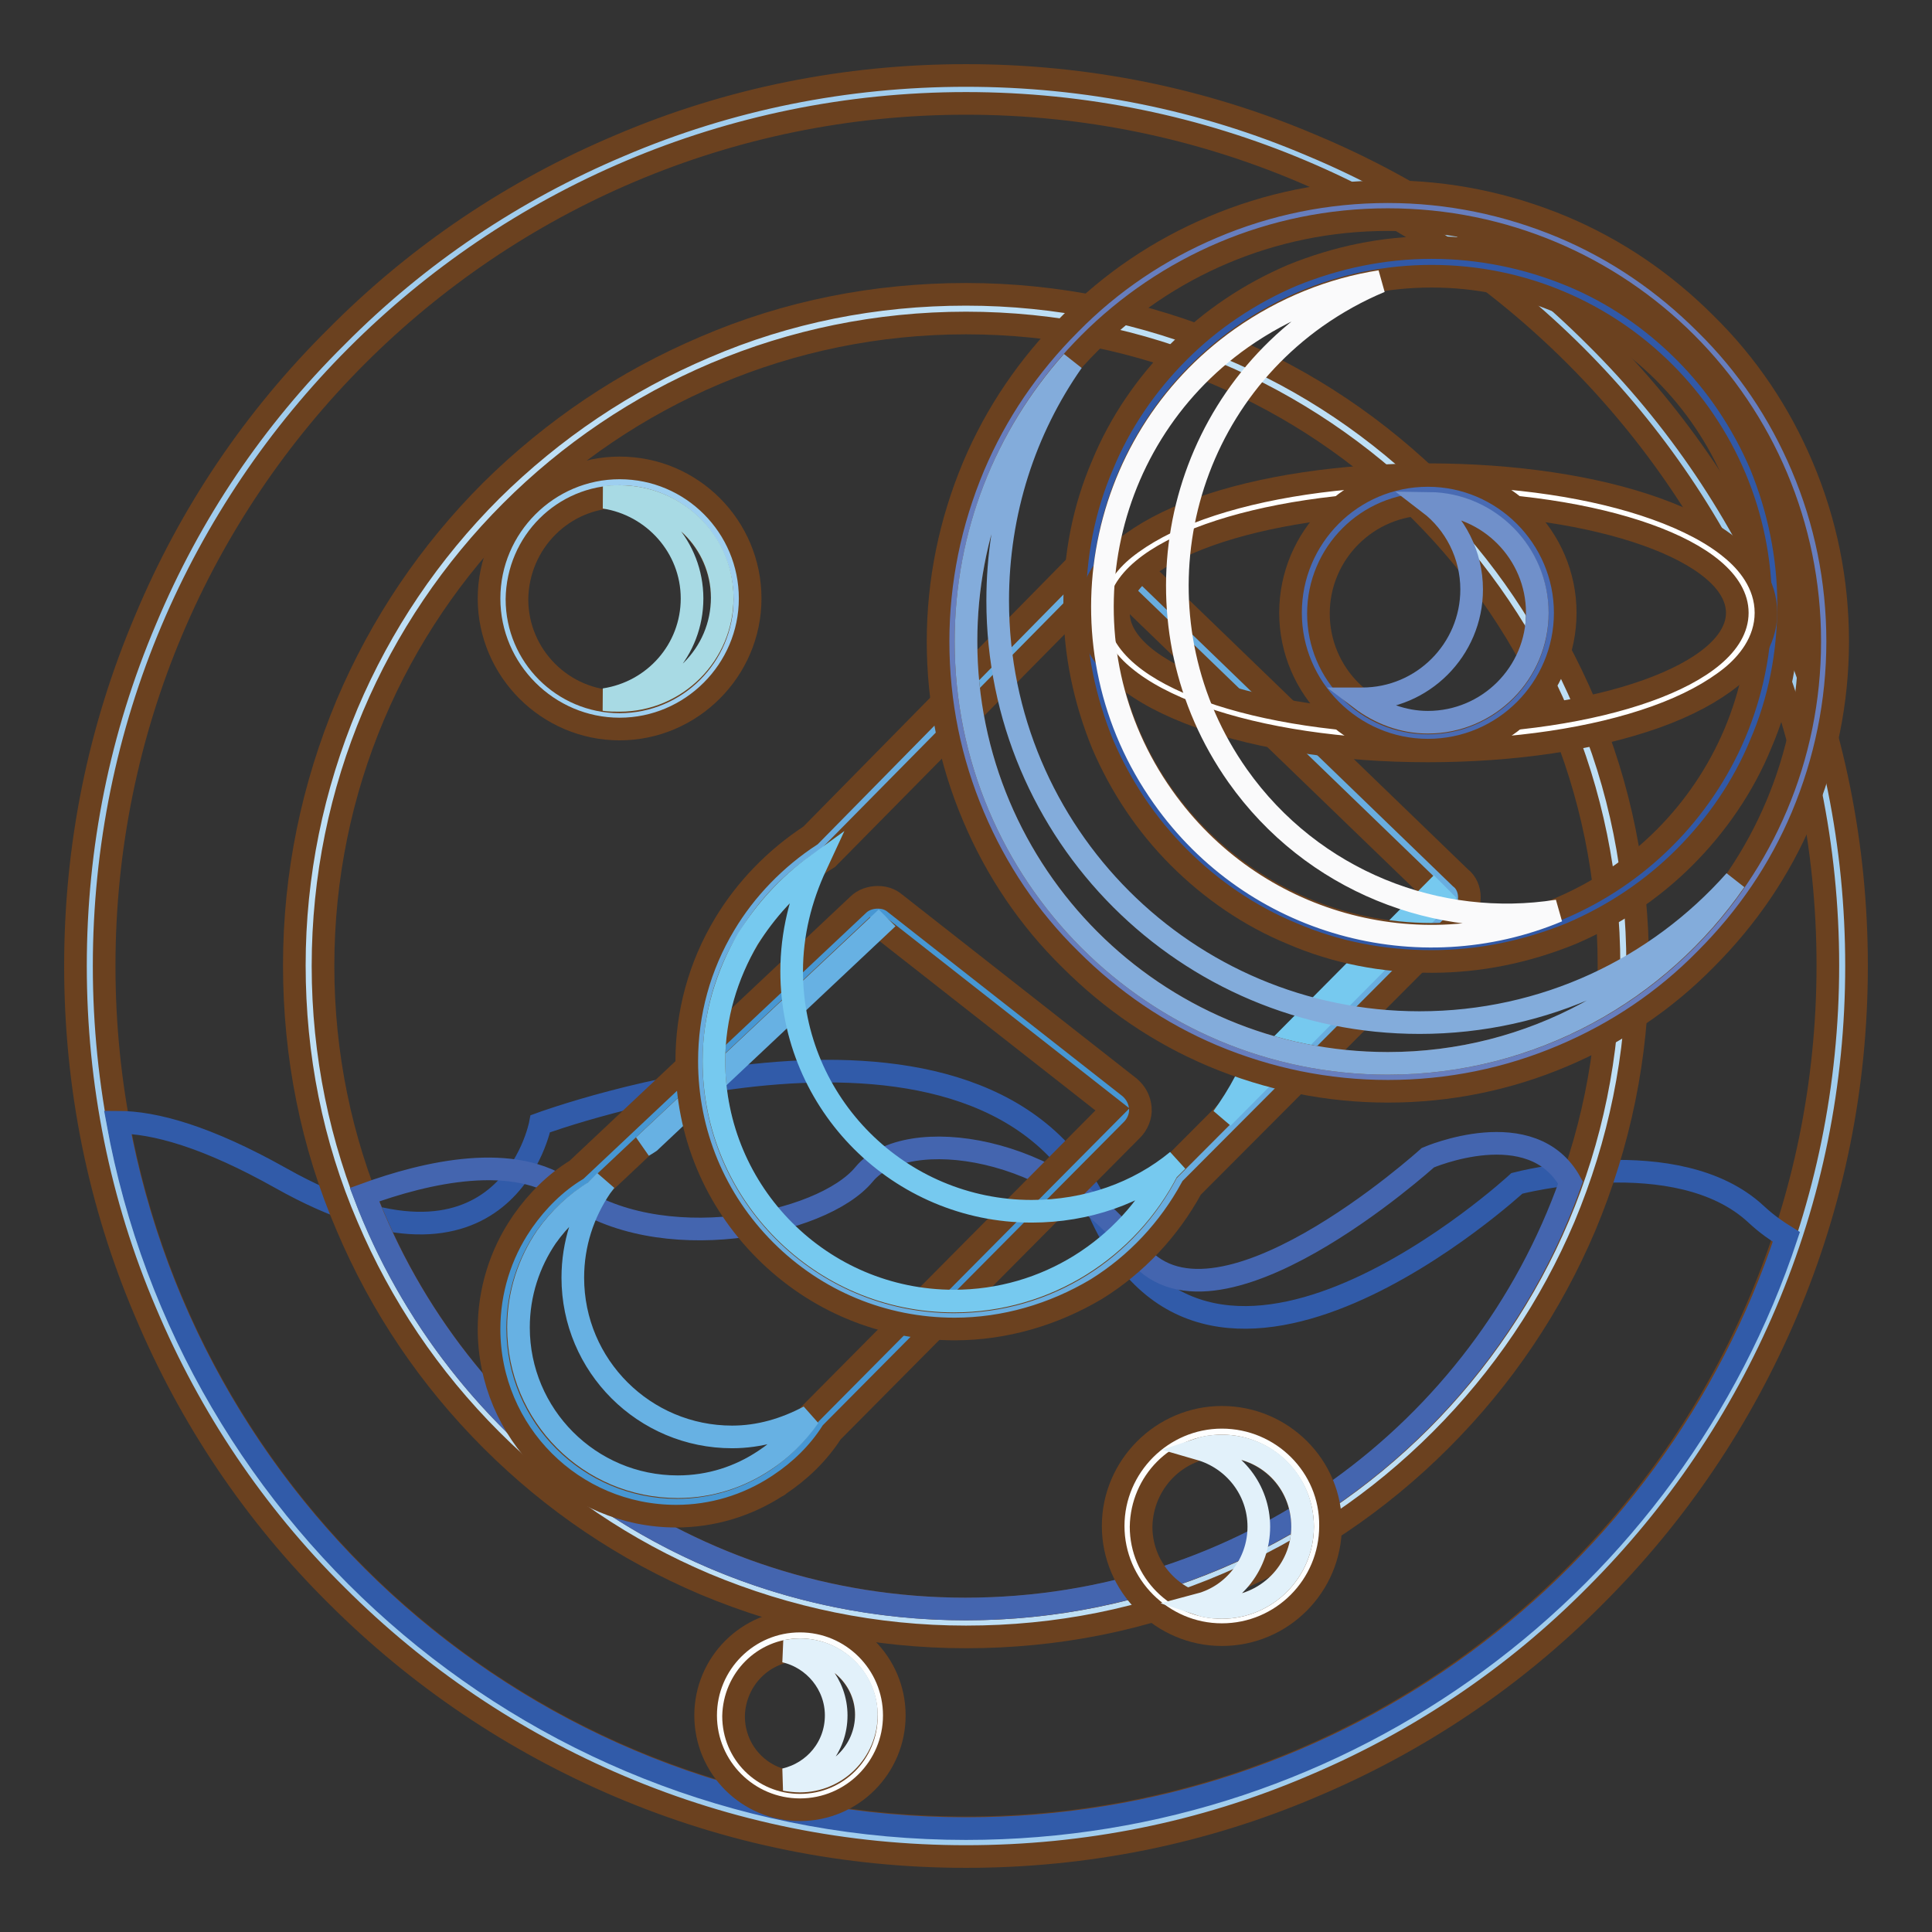 <?xml version="1.0" encoding="utf-8"?>
<!-- Svg Vector Icons : http://www.onlinewebfonts.com/icon -->
<!DOCTYPE svg PUBLIC "-//W3C//DTD SVG 1.1//EN" "http://www.w3.org/Graphics/SVG/1.1/DTD/svg11.dtd">
<svg version="1.1" xmlns="http://www.w3.org/2000/svg" xmlns:xlink="http://www.w3.org/1999/xlink" x="0px" y="0px" viewBox="0 0 256 256" enable-background="new 0 0 256 256" xml:space="preserve">
<rect x="0" y="0" width="256" height="256" fill="#333333" stroke="none"/>
<g> <path stroke-width="3" fill-opacity="0" stroke="#a1cdee"  d="M128,244.1c-15.7,0-30.9-3.1-45.2-9.1C69,229.1,56.5,220.7,45.9,210c-10.7-10.7-19-23.1-24.9-36.9 c-6.1-14.3-9.1-29.5-9.1-45.2c0-15.7,3.1-30.9,9.1-45.2c5.8-13.8,14.2-26.3,24.9-36.9c10.7-10.7,23.1-19,36.9-24.9 c14.3-6.1,29.5-9.1,45.2-9.1c15.7,0,30.9,3.1,45.2,9.1c13.8,5.8,26.3,14.2,36.9,24.9c10.7,10.7,19,23.1,24.9,36.9 c6.1,14.4,9.1,29.6,9.1,45.2c0,15.7-3.1,30.9-9.1,45.2c-5.8,13.8-14.2,26.3-24.9,36.9c-10.7,10.7-23.1,19-36.9,24.9 C158.9,241,143.7,244.1,128,244.1z"/> <path stroke-width="3" fill-opacity="0" stroke="#6b411f"  d="M128,13.7c63.1,0,114.2,51.1,114.2,114.2c0,63.1-51.1,114.3-114.2,114.3S13.8,191.1,13.8,128 C13.8,64.9,64.9,13.7,128,13.7 M128,10c-15.9,0-31.4,3.1-45.9,9.3c-14,5.9-26.7,14.4-37.5,25.3C33.7,55.4,25.2,68,19.3,82.1 c-6.2,14.6-9.3,30-9.3,45.9c0,15.9,3.1,31.4,9.3,45.9c5.9,14,14.4,26.7,25.3,37.5c10.8,10.8,23.4,19.3,37.5,25.3 c14.6,6.2,30,9.3,45.9,9.3c15.9,0,31.4-3.1,45.9-9.3c14-5.9,26.7-14.4,37.5-25.3c10.8-10.8,19.3-23.4,25.3-37.5 c6.2-14.6,9.3-30,9.3-45.9c0-15.9-3.1-31.4-9.3-45.9c-5.9-14-14.4-26.7-25.3-37.5c-10.8-10.8-23.4-19.4-37.5-25.3 C159.4,13.1,143.9,10,128,10z"/> <path stroke-width="3" fill-opacity="0" stroke="#315ba9"  d="M236.7,163.9c-1.3-0.8-2.6-1.7-4-3c-10.4-9.7-31.7-4.1-31.7-4.1s-40.4,37.3-55.3,3.8 c-14.9-33.5-74.1-11.7-74.1-11.7s-4.5,24-34.4,7.2c-9.8-5.5-16.7-7.4-21.6-7.4c9.7,53.2,56.3,93.6,112.4,93.6 C178.7,242.3,221.6,209.4,236.7,163.9z"/> <path stroke-width="3" fill-opacity="0" stroke="#bedff5"  d="M128,215c-11.7,0-23.1-2.3-33.9-6.8c-10.4-4.4-19.7-10.7-27.7-18.6s-14.3-17.3-18.6-27.7 c-4.5-10.7-6.8-22.1-6.8-33.9c0-11.7,2.3-23.1,6.8-33.9c4.4-10.4,10.7-19.7,18.6-27.7c8-8,17.3-14.3,27.7-18.6 c10.7-4.5,22.1-6.8,33.9-6.8c11.8,0,23.1,2.3,33.9,6.8c10.4,4.4,19.7,10.7,27.7,18.6c8,8,14.3,17.3,18.6,27.7 c4.5,10.7,6.8,22.1,6.8,33.9c0,11.7-2.3,23.1-6.8,33.9c-4.4,10.4-10.7,19.7-18.6,27.7s-17.3,14.3-27.7,18.6 C151.2,212.7,139.8,215,128,215z"/> <path stroke-width="3" fill-opacity="0" stroke="#6b411f"  d="M128,42.8c47.1,0,85.2,38.1,85.2,85.2c0,47.1-38.1,85.2-85.2,85.2c-47.1,0-85.2-38.1-85.2-85.2 C42.8,80.9,80.9,42.8,128,42.8 M128,39c-12,0-23.7,2.3-34.6,7C82.8,50.5,73.3,56.9,65.1,65c-8.2,8.2-14.6,17.7-19.1,28.3 c-4.6,11-7,22.6-7,34.6c0,12,2.3,23.7,7,34.6c4.5,10.6,10.9,20.1,19.1,28.3c8.2,8.2,17.7,14.6,28.3,19.1c11,4.6,22.6,7,34.6,7 c12,0,23.7-2.3,34.6-7c10.6-4.5,20.1-10.9,28.3-19.1c8.2-8.2,14.6-17.7,19.1-28.3c4.6-11,7-22.6,7-34.6c0-12-2.3-23.7-7-34.6 c-4.5-10.6-10.9-20.1-19.1-28.3S173.2,50.4,162.6,46C151.7,41.4,140,39,128,39z"/> <path stroke-width="3" fill-opacity="0" stroke="#4465af"  d="M189.2,153.4c0,0-28.7,26-38.8,12.2c-10-13.8-30.3-16.8-35.9-10c-5.6,6.8-27.3,11.1-39.2,2.3 c-7.1-5.3-18.8-2.6-27,0.4c12.2,32.1,43.3,54.9,79.6,54.9c37,0,68.5-23.5,80.2-56.5C203,147.4,189.2,153.4,189.2,153.4L189.2,153.4 z"/> <path stroke-width="3" fill-opacity="0" stroke="#4797d3"  d="M89.6,198.9c-12.6,0-22.9-10.3-22.9-22.9c0-4.6,1.4-9.1,4-12.9c0-0.1,0.1-0.1,0.1-0.2 c1.8-2.6,4.1-4.8,6.8-6.4l37.4-35.2c0.4-0.3,0.8-0.5,1.3-0.5c0.4,0,0.8,0.1,1.2,0.4l31.1,24.4c0.4,0.3,0.7,0.8,0.7,1.3 c0,0.5-0.2,1-0.5,1.4l-39.9,40.2c-1.7,2.6-3.9,4.8-6.5,6.5c0,0,0,0-0.1,0C98.4,197.6,94.1,198.9,89.6,198.9z"/> <path stroke-width="3" fill-opacity="0" stroke="#6b411f"  d="M116.3,122.6l31.1,24.4l-40.1,40.4c-1.6,2.5-3.7,4.6-6.1,6.2c-3.3,2.2-7.3,3.5-11.5,3.5 c-11.6,0-21.1-9.4-21.1-21.1c0-4.5,1.4-8.6,3.7-12c1.7-2.4,3.9-4.5,6.4-6L116.3,122.6 M116.3,118.9c-0.9,0-1.9,0.3-2.6,1L76.4,155 c-2.8,1.7-5.2,4.1-7.1,6.8c-0.1,0.1-0.1,0.2-0.2,0.3c-2.8,4.1-4.3,9-4.3,14c0,13.7,11.1,24.8,24.8,24.8c4.8,0,9.4-1.4,13.4-4 c0.1,0,0.2-0.1,0.3-0.2c2.7-1.8,5.1-4.1,6.9-6.9l39.8-40.1c0.7-0.7,1.2-1.8,1.1-2.9c-0.1-1.1-0.6-2-1.4-2.7l-31.1-24.4 C117.9,119.1,117.1,118.9,116.3,118.9z"/> <path stroke-width="3" fill-opacity="0" stroke="#67b1e3"  d="M86.1,151.3l30.4-28.6l-0.1-0.1l-31.1,29.2C85.5,151.7,85.8,151.5,86.1,151.3z M97,190.4 c-11.6,0-21.1-9.4-21.1-21.1c0-4.5,1.4-8.6,3.7-12l0.6-0.8l-1.4,1.4c-2.5,1.5-4.7,3.6-6.4,6c-2.3,3.4-3.7,7.5-3.7,12 c0,11.6,9.4,21.1,21.1,21.1c4.3,0,8.2-1.3,11.5-3.5c2.3-1.5,4.3-3.5,5.9-5.8C104,189.4,100.6,190.4,97,190.4L97,190.4z"/> <path stroke-width="3" fill-opacity="0" stroke="#69addf"  d="M126.6,174.4c-18.5,0-33.6-15.1-33.6-33.6c0-6.1,1.6-12,4.7-17.2c2.7-4.6,6.5-8.5,11-11.3L145.3,75 c0.4-0.4,0.9-0.6,1.3-0.6c0.5,0,0.9,0.2,1.3,0.5l44.2,42.7c0.4,0.3,0.6,0.8,0.6,1.3c0,0.5-0.2,1-0.6,1.3l-35.8,36 C150.5,167.5,139.1,174.4,126.6,174.4L126.6,174.4z"/> <path stroke-width="3" fill-opacity="0" stroke="#6b411f"  d="M146.6,76.3l44.2,42.7l-36.1,36.2c-5.3,10.3-15.9,17.3-28.3,17.3c-17.5,0-31.8-14.2-31.8-31.8 c0-5.9,1.6-11.5,4.5-16.2c2.6-4.4,6.2-8.1,10.6-10.8L146.6,76.3 M146.6,72.5c-1,0-1.9,0.4-2.7,1.1l-36.5,37.1 c-4.6,3-8.6,7.1-11.4,11.8c-3.3,5.5-5,11.7-5,18.1c0,9.5,3.7,18.4,10.4,25.1c6.7,6.7,15.6,10.4,25.1,10.4c6.6,0,13.1-1.9,18.8-5.3 c5.3-3.3,9.6-7.9,12.6-13.4l35.7-35.8c0.7-0.7,1.1-1.7,1.1-2.7c0-1-0.4-2-1.2-2.6l-44.2-42.7C148.5,72.9,147.6,72.5,146.6,72.5 L146.6,72.5z"/> <path stroke-width="3" fill-opacity="0" stroke="#76c9ef"  d="M136.7,160.5c-17.5,0-31.8-14.2-31.8-31.8c0-5,1.2-9.7,3.2-14c-3.6,2.6-6.6,5.9-9,9.7 c-2.8,4.8-4.5,10.3-4.5,16.2c0,17.5,14.2,31.8,31.8,31.8c12.3,0,23-7,28.3-17.3l1.3-1.3C150.8,158.1,144,160.5,136.7,160.5z  M165,143.3c-0.9,1.7-1.9,3.3-3,4.8l28.9-29.1l-0.9-0.9L165,143.3z"/> <path stroke-width="3" fill-opacity="0" stroke="#677ebe"  d="M183.9,142.7c-15.4,0-29.9-6-40.8-16.9c-10.9-10.9-16.9-25.4-16.9-40.8s6-29.9,16.9-40.8 c10.9-10.9,25.4-16.9,40.8-16.9c15.4,0,29.9,6,40.8,16.9c10.9,10.9,16.9,25.4,16.9,40.8s-6,29.9-16.9,40.8 C213.8,136.8,199.3,142.7,183.9,142.7z"/> <path stroke-width="3" fill-opacity="0" stroke="#6b411f"  d="M183.9,29.1c30.9,0,55.9,25,55.9,55.9c0,30.9-25,55.9-55.9,55.9c-30.9,0-55.9-25-55.9-55.9 S153,29.1,183.9,29.1 M183.9,25.4c-8.1,0-15.9,1.6-23.2,4.7c-7.1,3-13.5,7.3-18.9,12.8c-5.5,5.5-9.8,11.8-12.8,18.9 c-3.1,7.4-4.7,15.2-4.7,23.2c0,8.1,1.6,15.9,4.7,23.2c3,7.1,7.3,13.5,12.8,18.9c5.5,5.5,11.8,9.8,18.9,12.8 c7.4,3.1,15.2,4.7,23.2,4.7c8.1,0,15.9-1.6,23.2-4.7c7.1-3,13.5-7.3,18.9-12.8c5.5-5.5,9.8-11.8,12.8-18.9 c3.1-7.4,4.7-15.2,4.7-23.2c0-8.1-1.6-15.9-4.7-23.2c-3-7.1-7.3-13.5-12.8-18.9c-5.5-5.5-11.8-9.8-18.9-12.8 C199.7,27,191.9,25.4,183.9,25.4z"/> <path stroke-width="3" fill-opacity="0" stroke="#83acdb"  d="M188.1,135.5c-30.9,0-55.9-25-55.9-55.9c0-11.8,3.6-22.7,9.9-31.7c-8.8,9.9-14.1,22.8-14.1,37.1 c0,30.9,25,55.9,55.9,55.9c19.1,0,35.9-9.6,46-24.2C219.6,128.3,204.7,135.5,188.1,135.5L188.1,135.5z"/> <path stroke-width="3" fill-opacity="0" stroke="#3159a7"  d="M189.7,125.7c-25.1,0-45.5-20.4-45.5-45.5s20.4-45.5,45.5-45.5c25.1,0,45.5,20.4,45.5,45.5 S214.8,125.7,189.7,125.7z"/> <path stroke-width="3" fill-opacity="0" stroke="#6b411f"  d="M189.7,36.6c24.1,0,43.6,19.5,43.6,43.6c0,24.1-19.5,43.6-43.6,43.6c-24.1,0-43.6-19.5-43.6-43.6 C146.1,56.1,165.6,36.6,189.7,36.6 M189.7,32.8c-6.4,0-12.6,1.3-18.5,3.7c-5.6,2.4-10.7,5.8-15,10.1c-4.3,4.3-7.8,9.4-10.1,15 c-2.5,5.8-3.7,12-3.7,18.5c0,6.4,1.3,12.6,3.7,18.5c2.4,5.6,5.8,10.7,10.1,15c4.3,4.3,9.4,7.8,15,10.1c5.8,2.5,12,3.7,18.5,3.7 c6.4,0,12.6-1.3,18.5-3.7c5.6-2.4,10.7-5.8,15-10.1c4.3-4.3,7.8-9.4,10.1-15c2.5-5.8,3.7-12,3.7-18.5c0-6.4-1.3-12.6-3.7-18.5 c-2.4-5.6-5.8-10.7-10.1-15c-4.3-4.3-9.4-7.8-15-10.1C202.4,34.1,196.1,32.8,189.7,32.8z"/> <path stroke-width="3" fill-opacity="0" stroke="#ffffff"  d="M189.2,97.7c-11.1,0-21.7-1.6-29.6-4.4c-8.5-3-13.3-7.3-13.3-12.1c0-4.8,4.7-9,13.3-12.1 c7.9-2.8,18.5-4.4,29.6-4.4s21.7,1.6,29.6,4.4c8.5,3,13.3,7.3,13.3,12.1c0,4.8-4.7,9-13.3,12.1C210.9,96.1,200.4,97.7,189.2,97.7z" /> <path stroke-width="3" fill-opacity="0" stroke="#6b411f"  d="M189.2,66.6c22.7,0,41,6.5,41,14.6c0,8.1-18.3,14.6-41,14.6c-22.7,0-41-6.5-41-14.6 C148.2,73.1,166.6,66.6,189.2,66.6 M189.2,62.9c-11.4,0-22.1,1.6-30.2,4.5c-4.2,1.5-7.5,3.3-10,5.3c-2.1,1.7-4.6,4.6-4.6,8.5 s2.5,6.8,4.6,8.5c2.4,2,5.8,3.8,10,5.3c8.1,2.9,18.9,4.5,30.2,4.5c11.4,0,22.1-1.6,30.2-4.5c4.2-1.5,7.5-3.3,10-5.3 c2.1-1.7,4.6-4.6,4.6-8.5s-2.5-6.8-4.6-8.5c-2.4-2-5.8-3.8-10-5.3C211.3,64.5,200.6,62.9,189.2,62.9z"/> <path stroke-width="3" fill-opacity="0" stroke="#fafafb"  d="M164,102.8c-13.9-19.7-9.2-46.9,10.4-60.8c2.7-1.9,5.6-3.5,8.5-4.7c-6.4,1-12.7,3.5-18.4,7.5 c-19.7,13.9-24.3,41.2-10.4,60.8c12,17,33.9,22.8,52.3,15.1C190.6,123.2,173.9,116.8,164,102.8z"/> <path stroke-width="3" fill-opacity="0" stroke="#496bb3"  d="M189.2,97.7c-9,0-16.4-7.4-16.4-16.4s7.4-16.4,16.4-16.4c9,0,16.4,7.4,16.4,16.4 C205.6,90.3,198.2,97.7,189.2,97.7z"/> <path stroke-width="3" fill-opacity="0" stroke="#6b411f"  d="M189.2,66.8c8,0,14.5,6.5,14.5,14.5s-6.5,14.5-14.5,14.5c-8,0-14.5-6.5-14.5-14.5S181.2,66.8,189.2,66.8  M189.2,63c-10.1,0-18.2,8.2-18.2,18.2s8.2,18.2,18.2,18.2c10.1,0,18.2-8.2,18.2-18.2S199.2,63,189.2,63z"/> <path stroke-width="3" fill-opacity="0" stroke="#7090ca"  d="M189.4,66.7c3.4,2.6,5.6,6.8,5.6,11.4c0,8-6.5,14.5-14.5,14.5h-0.2c2.5,1.9,5.6,3.1,8.9,3.1 c8,0,14.5-6.5,14.5-14.5C203.7,73.3,197.3,66.8,189.4,66.7L189.4,66.7z"/> <path stroke-width="3" fill-opacity="0" stroke="#fdfefe"  d="M161.9,214.8c-6.9,0-12.6-5.6-12.6-12.6c0-6.9,5.6-12.6,12.6-12.6c6.9,0,12.6,5.6,12.6,12.6 C174.5,209.2,168.9,214.8,161.9,214.8z"/> <path stroke-width="3" fill-opacity="0" stroke="#6b411f"  d="M161.9,191.6c5.9,0,10.7,4.8,10.7,10.7s-4.8,10.7-10.7,10.7c-5.9,0-10.7-4.8-10.7-10.7 C151.3,196.4,156,191.6,161.9,191.6 M161.9,187.8c-7.9,0-14.4,6.5-14.4,14.4c0,7.9,6.5,14.4,14.4,14.4c8,0,14.4-6.5,14.4-14.4 C176.4,194.3,169.9,187.8,161.9,187.8z"/> <path stroke-width="3" fill-opacity="0" stroke="#e2f1fa"  d="M161.9,191.6c-1,0-2,0.1-2.9,0.4c4.5,1.3,7.8,5.4,7.8,10.3c0,4.9-3.3,9.1-7.8,10.3c0.9,0.3,1.9,0.4,2.9,0.4 c5.9,0,10.7-4.8,10.7-10.7C172.6,196.3,167.9,191.6,161.9,191.6L161.9,191.6z"/> <path stroke-width="3" fill-opacity="0" stroke="#9ecff0"  d="M82.1,94.7c-8.5,0-15.4-6.9-15.4-15.4s6.9-15.4,15.4-15.4c8.5,0,15.4,6.9,15.4,15.4S90.6,94.7,82.1,94.7z" /> <path stroke-width="3" fill-opacity="0" stroke="#6b411f"  d="M82.1,65.8c7.5,0,13.6,6.1,13.6,13.6c0,7.5-6.1,13.6-13.6,13.6c-7.5,0-13.6-6.1-13.6-13.6 C68.6,71.8,74.7,65.8,82.1,65.8 M82.1,62c-9.5,0-17.3,7.8-17.3,17.3c0,9.5,7.8,17.3,17.3,17.3s17.3-7.8,17.3-17.3 C99.4,69.8,91.7,62,82.1,62z"/> <path stroke-width="3" fill-opacity="0" stroke="#a8dae4"  d="M82.1,65.8c-0.7,0-1.3,0-2,0.1c6.5,1,11.6,6.6,11.6,13.4s-5,12.4-11.6,13.4c0.6,0.1,1.3,0.1,2,0.1 c7.5,0,13.6-6.1,13.6-13.6C95.7,71.8,89.6,65.8,82.1,65.8z"/> <path stroke-width="3" fill-opacity="0" stroke="#fdfefe"  d="M106,237.9c-5.9,0-10.6-4.8-10.6-10.6c0-5.9,4.8-10.6,10.6-10.6c5.9,0,10.6,4.8,10.6,10.6 C116.6,233.2,111.9,237.9,106,237.9z"/> <path stroke-width="3" fill-opacity="0" stroke="#6b411f"  d="M106,218.6c4.8,0,8.8,3.9,8.8,8.8c0,4.9-3.9,8.8-8.8,8.8c-4.9,0-8.8-3.9-8.8-8.8 C97.3,222.5,101.2,218.6,106,218.6 M106,214.8c-6.9,0-12.5,5.6-12.5,12.5c0,6.9,5.6,12.5,12.5,12.5c6.9,0,12.5-5.6,12.5-12.5 C118.5,220.4,112.9,214.8,106,214.8z"/> <path stroke-width="3" fill-opacity="0" stroke="#e2f1fa"  d="M106,218.6c-0.7,0-1.3,0.1-2,0.2c3.9,0.9,6.8,4.4,6.8,8.5c0,4.2-2.9,7.6-6.8,8.5c0.6,0.1,1.3,0.2,2,0.2 c4.8,0,8.8-3.9,8.8-8.8C114.8,222.5,110.9,218.6,106,218.6z"/></g>
</svg>